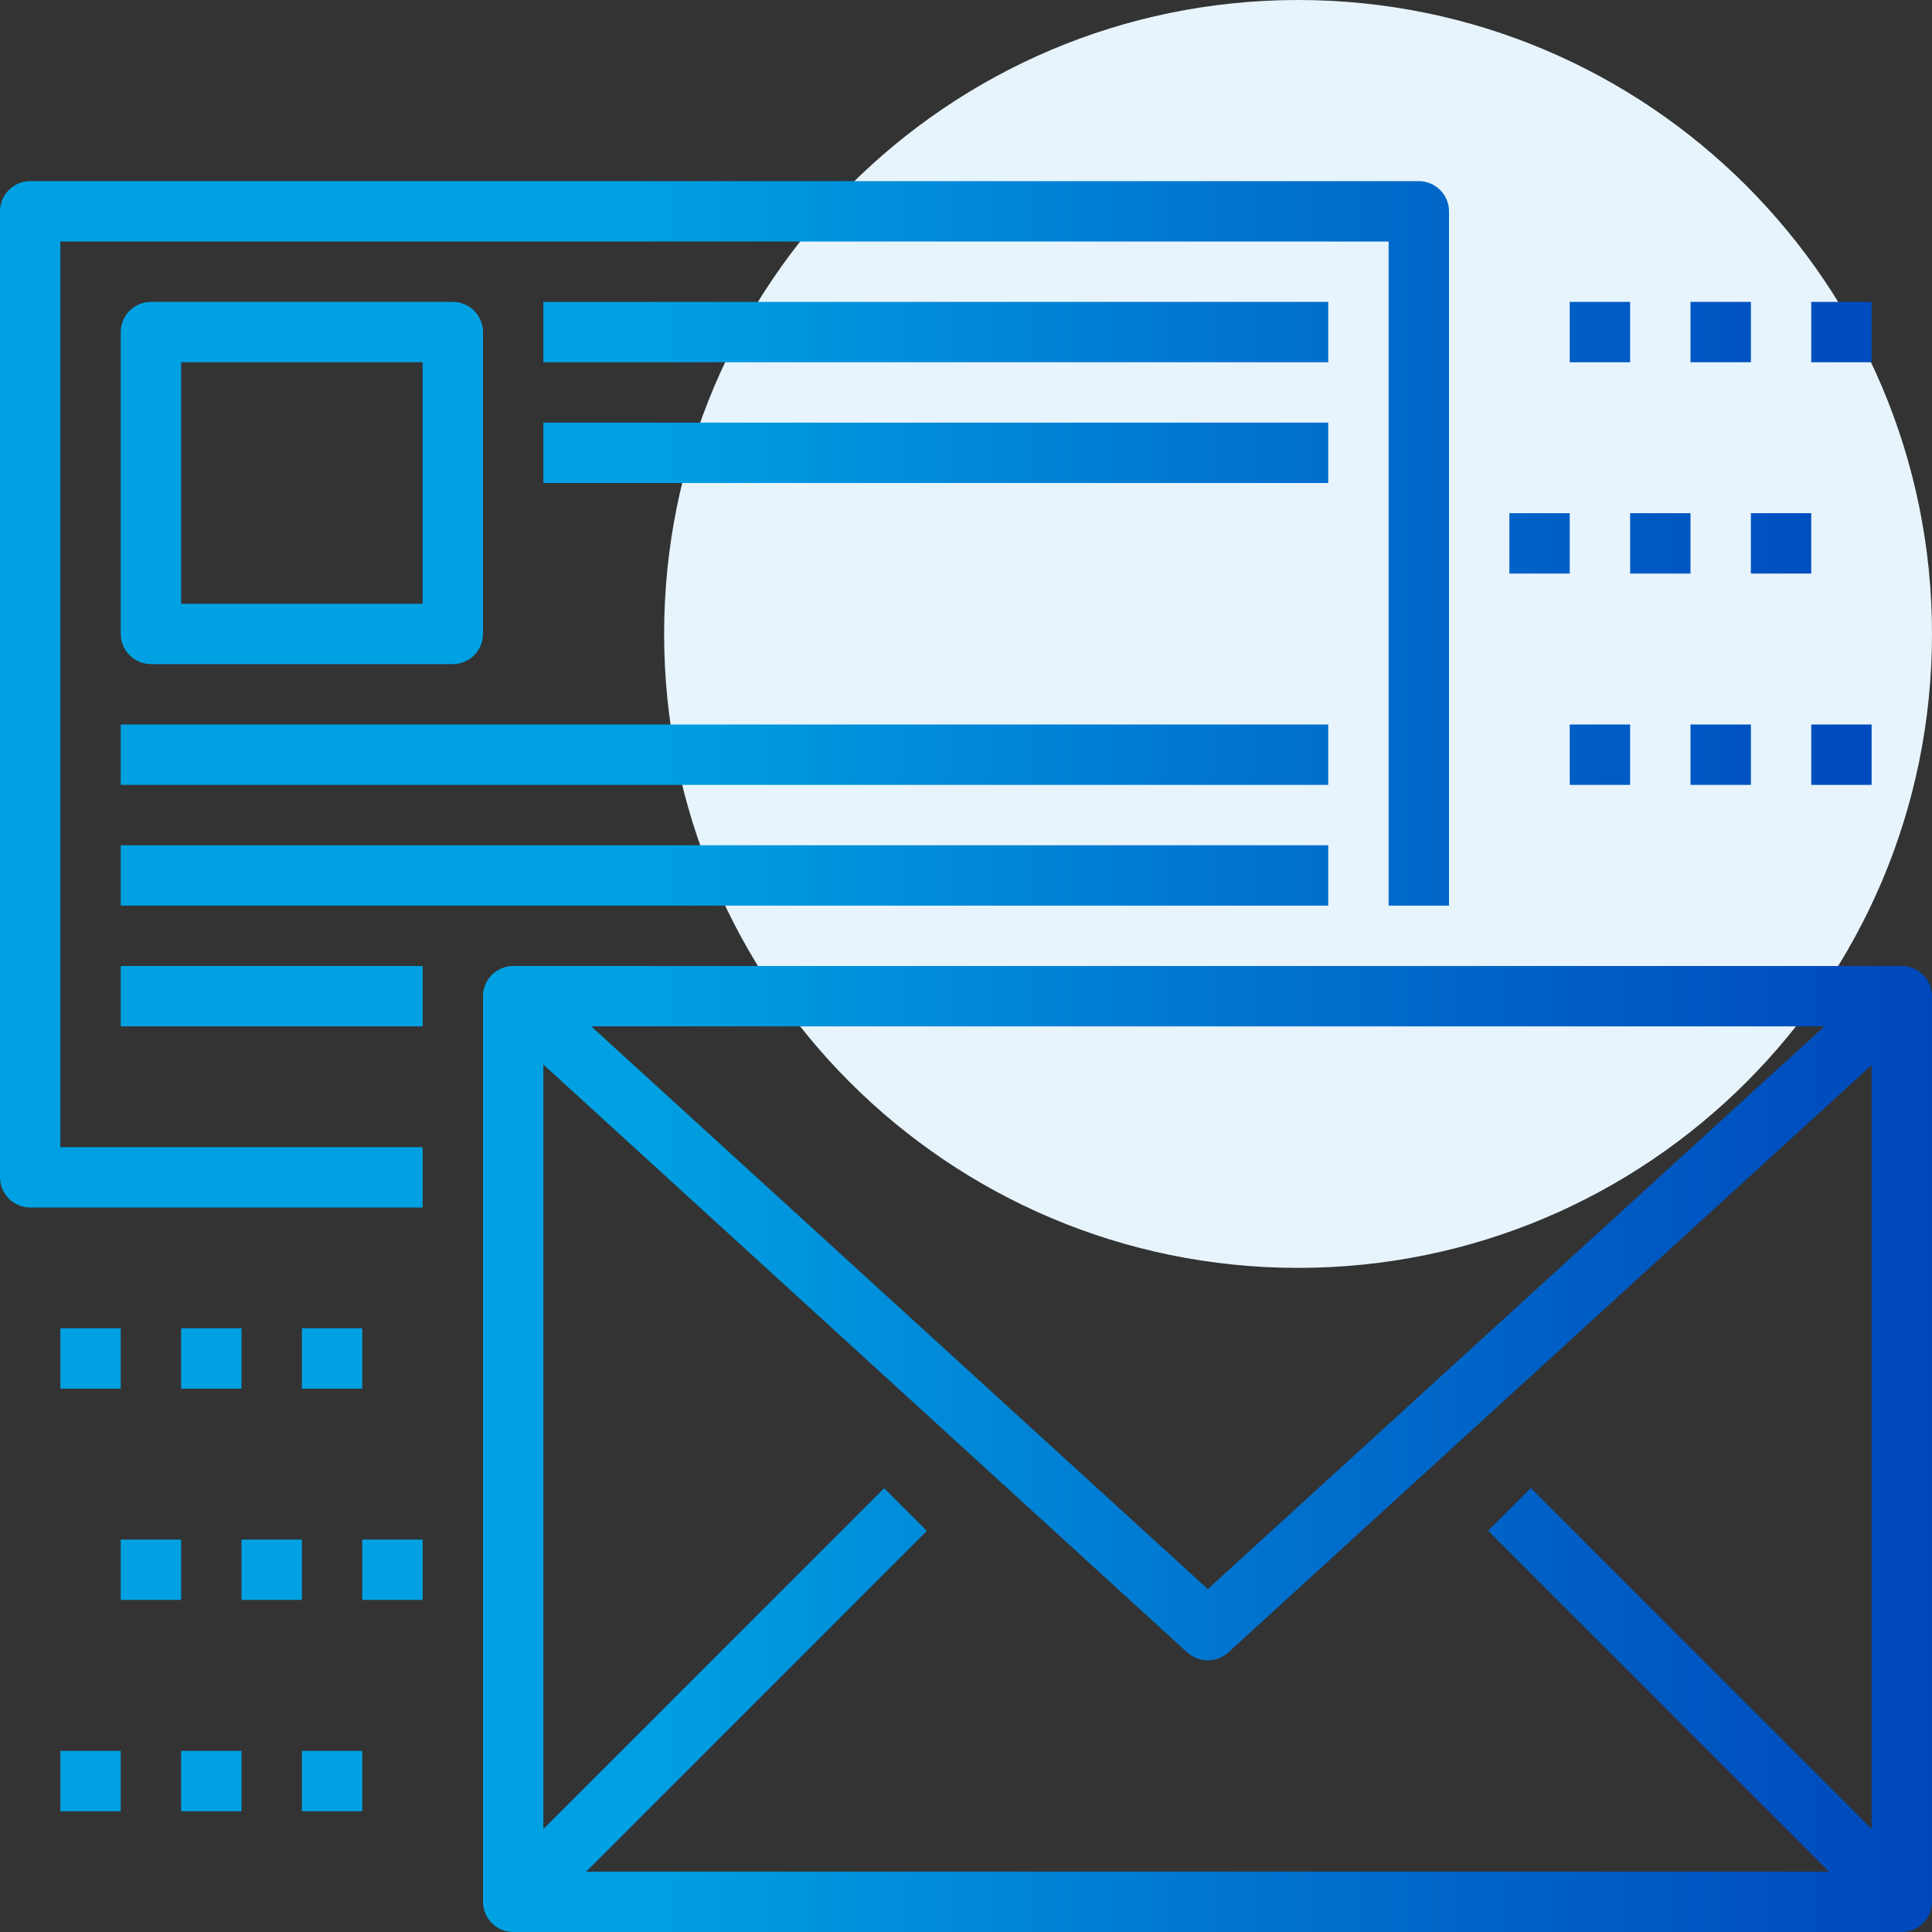 <svg width="374" height="374" viewBox="0 0 374 374" fill="none" xmlns="http://www.w3.org/2000/svg">
<rect x="0" y="0" width="374" height="374" fill="#333333" stroke="none"/>
<path d="M251.281 245.438C319.057 245.438 374 190.494 374 122.719C374 54.943 319.057 0 251.281 0C183.506 0 128.562 54.943 128.562 122.719C128.562 190.494 183.506 245.438 251.281 245.438Z" fill="#E7F4FC"/>
<path d="M368.156 374H99.344C96.13 374 93.5 371.37 93.5 368.156V192.844C93.5 189.63 96.13 187 99.344 187H368.156C371.37 187 374 189.63 374 192.844V368.156C374 371.37 371.37 374 368.156 374ZM105.188 362.312H362.312V198.688H105.188V362.312Z" fill="url(#paint0_linear_1275_607)"/>
<path d="M233.75 321.406C232.348 321.406 230.945 320.88 229.835 319.887L95.428 197.168L103.318 188.52L233.808 307.615L364.299 188.52L372.188 197.168L237.782 319.887C236.672 320.88 235.269 321.406 233.867 321.406H233.75Z" fill="url(#paint1_linear_1275_607)"/>
<path d="M171.162 288.092L95.213 364.041L103.477 372.305L179.426 296.356L171.162 288.092Z" fill="url(#paint2_linear_1275_607)"/>
<path d="M296.348 288.065L288.083 296.329L364.032 372.278L372.297 364.014L296.348 288.065Z" fill="url(#paint3_linear_1275_607)"/>
<path d="M23.375 257.125H11.688V268.812H23.375V257.125Z" fill="url(#paint4_linear_1275_607)"/>
<path d="M46.75 257.125H35.062V268.812H46.75V257.125Z" fill="url(#paint5_linear_1275_607)"/>
<path d="M70.125 257.125H58.438V268.812H70.125V257.125Z" fill="url(#paint6_linear_1275_607)"/>
<path d="M35.062 298.031H23.375V309.719H35.062V298.031Z" fill="url(#paint7_linear_1275_607)"/>
<path d="M58.438 298.031H46.75V309.719H58.438V298.031Z" fill="url(#paint8_linear_1275_607)"/>
<path d="M81.812 298.031H70.125V309.719H81.812V298.031Z" fill="url(#paint9_linear_1275_607)"/>
<path d="M23.375 338.938H11.688V350.625H23.375V338.938Z" fill="url(#paint10_linear_1275_607)"/>
<path d="M46.75 338.938H35.062V350.625H46.75V338.938Z" fill="url(#paint11_linear_1275_607)"/>
<path d="M70.125 338.938H58.438V350.625H70.125V338.938Z" fill="url(#paint12_linear_1275_607)"/>
<path d="M81.812 233.75H5.844C2.63 233.75 0 231.12 0 227.906V40.906C0 37.692 2.63 35.062 5.844 35.062H274.656C277.87 35.062 280.5 37.692 280.5 40.906V175.312H268.812V46.75H11.688V222.062H81.812V233.75Z" fill="url(#paint13_linear_1275_607)"/>
<path d="M362.312 58.438H350.625V70.125H362.312V58.438Z" fill="url(#paint14_linear_1275_607)"/>
<path d="M338.938 58.438H327.25V70.125H338.938V58.438Z" fill="url(#paint15_linear_1275_607)"/>
<path d="M315.562 58.438H303.875V70.125H315.562V58.438Z" fill="url(#paint16_linear_1275_607)"/>
<path d="M350.625 99.344H338.938V111.031H350.625V99.344Z" fill="url(#paint17_linear_1275_607)"/>
<path d="M327.25 99.344H315.562V111.031H327.25V99.344Z" fill="url(#paint18_linear_1275_607)"/>
<path d="M303.875 99.344H292.188V111.031H303.875V99.344Z" fill="url(#paint19_linear_1275_607)"/>
<path d="M362.312 140.25H350.625V151.938H362.312V140.25Z" fill="url(#paint20_linear_1275_607)"/>
<path d="M338.938 140.25H327.25V151.938H338.938V140.25Z" fill="url(#paint21_linear_1275_607)"/>
<path d="M315.562 140.25H303.875V151.938H315.562V140.25Z" fill="url(#paint22_linear_1275_607)"/>
<path d="M87.656 128.562H29.219C26.005 128.562 23.375 125.933 23.375 122.719V64.281C23.375 61.067 26.005 58.438 29.219 58.438H87.656C90.87 58.438 93.5 61.067 93.5 64.281V122.719C93.5 125.933 90.87 128.562 87.656 128.562ZM35.062 116.875H81.812V70.125H35.062V116.875Z" fill="url(#paint23_linear_1275_607)"/>
<path d="M257.125 58.438H105.188V70.125H257.125V58.438Z" fill="url(#paint24_linear_1275_607)"/>
<path d="M257.125 81.812H105.188V93.5H257.125V81.812Z" fill="url(#paint25_linear_1275_607)"/>
<path d="M257.125 163.625H23.375V175.312H257.125V163.625Z" fill="url(#paint26_linear_1275_607)"/>
<path d="M257.125 140.25H23.375V151.938H257.125V140.25Z" fill="url(#paint27_linear_1275_607)"/>
<path d="M81.812 187H23.375V198.688H81.812V187Z" fill="url(#paint28_linear_1275_607)"/>
<defs>
<linearGradient id="paint0_linear_1275_607" x1="0.006" y1="204.546" x2="374.021" y2="204.546" gradientUnits="userSpaceOnUse">
<stop offset="0.33" stop-color="#00A1E2"/>
<stop offset="0.66" stop-color="#0071CE"/>
<stop offset="1" stop-color="#0047BB"/>
</linearGradient>
<linearGradient id="paint1_linear_1275_607" x1="0.006" y1="204.546" x2="374.021" y2="204.546" gradientUnits="userSpaceOnUse">
<stop offset="0.33" stop-color="#00A1E2"/>
<stop offset="0.66" stop-color="#0071CE"/>
<stop offset="1" stop-color="#0047BB"/>
</linearGradient>
<linearGradient id="paint2_linear_1275_607" x1="0.006" y1="204.546" x2="374.021" y2="204.546" gradientUnits="userSpaceOnUse">
<stop offset="0.33" stop-color="#00A1E2"/>
<stop offset="0.66" stop-color="#0071CE"/>
<stop offset="1" stop-color="#0047BB"/>
</linearGradient>
<linearGradient id="paint3_linear_1275_607" x1="0.006" y1="204.546" x2="374.021" y2="204.546" gradientUnits="userSpaceOnUse">
<stop offset="0.33" stop-color="#00A1E2"/>
<stop offset="0.66" stop-color="#0071CE"/>
<stop offset="1" stop-color="#0047BB"/>
</linearGradient>
<linearGradient id="paint4_linear_1275_607" x1="0.006" y1="204.546" x2="374.021" y2="204.546" gradientUnits="userSpaceOnUse">
<stop offset="0.33" stop-color="#00A1E2"/>
<stop offset="0.66" stop-color="#0071CE"/>
<stop offset="1" stop-color="#0047BB"/>
</linearGradient>
<linearGradient id="paint5_linear_1275_607" x1="0.006" y1="204.546" x2="374.021" y2="204.546" gradientUnits="userSpaceOnUse">
<stop offset="0.33" stop-color="#00A1E2"/>
<stop offset="0.66" stop-color="#0071CE"/>
<stop offset="1" stop-color="#0047BB"/>
</linearGradient>
<linearGradient id="paint6_linear_1275_607" x1="0.006" y1="204.546" x2="374.021" y2="204.546" gradientUnits="userSpaceOnUse">
<stop offset="0.33" stop-color="#00A1E2"/>
<stop offset="0.66" stop-color="#0071CE"/>
<stop offset="1" stop-color="#0047BB"/>
</linearGradient>
<linearGradient id="paint7_linear_1275_607" x1="0.006" y1="204.546" x2="374.021" y2="204.546" gradientUnits="userSpaceOnUse">
<stop offset="0.33" stop-color="#00A1E2"/>
<stop offset="0.66" stop-color="#0071CE"/>
<stop offset="1" stop-color="#0047BB"/>
</linearGradient>
<linearGradient id="paint8_linear_1275_607" x1="0.006" y1="204.546" x2="374.021" y2="204.546" gradientUnits="userSpaceOnUse">
<stop offset="0.33" stop-color="#00A1E2"/>
<stop offset="0.66" stop-color="#0071CE"/>
<stop offset="1" stop-color="#0047BB"/>
</linearGradient>
<linearGradient id="paint9_linear_1275_607" x1="0.006" y1="204.546" x2="374.021" y2="204.546" gradientUnits="userSpaceOnUse">
<stop offset="0.33" stop-color="#00A1E2"/>
<stop offset="0.66" stop-color="#0071CE"/>
<stop offset="1" stop-color="#0047BB"/>
</linearGradient>
<linearGradient id="paint10_linear_1275_607" x1="0.006" y1="204.546" x2="374.021" y2="204.546" gradientUnits="userSpaceOnUse">
<stop offset="0.33" stop-color="#00A1E2"/>
<stop offset="0.66" stop-color="#0071CE"/>
<stop offset="1" stop-color="#0047BB"/>
</linearGradient>
<linearGradient id="paint11_linear_1275_607" x1="0.006" y1="204.546" x2="374.021" y2="204.546" gradientUnits="userSpaceOnUse">
<stop offset="0.33" stop-color="#00A1E2"/>
<stop offset="0.66" stop-color="#0071CE"/>
<stop offset="1" stop-color="#0047BB"/>
</linearGradient>
<linearGradient id="paint12_linear_1275_607" x1="0.006" y1="204.546" x2="374.021" y2="204.546" gradientUnits="userSpaceOnUse">
<stop offset="0.33" stop-color="#00A1E2"/>
<stop offset="0.66" stop-color="#0071CE"/>
<stop offset="1" stop-color="#0047BB"/>
</linearGradient>
<linearGradient id="paint13_linear_1275_607" x1="0.006" y1="204.546" x2="374.021" y2="204.546" gradientUnits="userSpaceOnUse">
<stop offset="0.33" stop-color="#00A1E2"/>
<stop offset="0.66" stop-color="#0071CE"/>
<stop offset="1" stop-color="#0047BB"/>
</linearGradient>
<linearGradient id="paint14_linear_1275_607" x1="0.006" y1="204.546" x2="374.021" y2="204.546" gradientUnits="userSpaceOnUse">
<stop offset="0.33" stop-color="#00A1E2"/>
<stop offset="0.66" stop-color="#0071CE"/>
<stop offset="1" stop-color="#0047BB"/>
</linearGradient>
<linearGradient id="paint15_linear_1275_607" x1="0.006" y1="204.546" x2="374.021" y2="204.546" gradientUnits="userSpaceOnUse">
<stop offset="0.33" stop-color="#00A1E2"/>
<stop offset="0.66" stop-color="#0071CE"/>
<stop offset="1" stop-color="#0047BB"/>
</linearGradient>
<linearGradient id="paint16_linear_1275_607" x1="0.006" y1="204.546" x2="374.021" y2="204.546" gradientUnits="userSpaceOnUse">
<stop offset="0.33" stop-color="#00A1E2"/>
<stop offset="0.66" stop-color="#0071CE"/>
<stop offset="1" stop-color="#0047BB"/>
</linearGradient>
<linearGradient id="paint17_linear_1275_607" x1="0.006" y1="204.546" x2="374.021" y2="204.546" gradientUnits="userSpaceOnUse">
<stop offset="0.33" stop-color="#00A1E2"/>
<stop offset="0.66" stop-color="#0071CE"/>
<stop offset="1" stop-color="#0047BB"/>
</linearGradient>
<linearGradient id="paint18_linear_1275_607" x1="0.006" y1="204.546" x2="374.021" y2="204.546" gradientUnits="userSpaceOnUse">
<stop offset="0.33" stop-color="#00A1E2"/>
<stop offset="0.66" stop-color="#0071CE"/>
<stop offset="1" stop-color="#0047BB"/>
</linearGradient>
<linearGradient id="paint19_linear_1275_607" x1="0.006" y1="204.546" x2="374.021" y2="204.546" gradientUnits="userSpaceOnUse">
<stop offset="0.33" stop-color="#00A1E2"/>
<stop offset="0.66" stop-color="#0071CE"/>
<stop offset="1" stop-color="#0047BB"/>
</linearGradient>
<linearGradient id="paint20_linear_1275_607" x1="0.006" y1="204.546" x2="374.021" y2="204.546" gradientUnits="userSpaceOnUse">
<stop offset="0.33" stop-color="#00A1E2"/>
<stop offset="0.66" stop-color="#0071CE"/>
<stop offset="1" stop-color="#0047BB"/>
</linearGradient>
<linearGradient id="paint21_linear_1275_607" x1="0.006" y1="204.546" x2="374.021" y2="204.546" gradientUnits="userSpaceOnUse">
<stop offset="0.33" stop-color="#00A1E2"/>
<stop offset="0.66" stop-color="#0071CE"/>
<stop offset="1" stop-color="#0047BB"/>
</linearGradient>
<linearGradient id="paint22_linear_1275_607" x1="0.006" y1="204.546" x2="374.021" y2="204.546" gradientUnits="userSpaceOnUse">
<stop offset="0.33" stop-color="#00A1E2"/>
<stop offset="0.66" stop-color="#0071CE"/>
<stop offset="1" stop-color="#0047BB"/>
</linearGradient>
<linearGradient id="paint23_linear_1275_607" x1="0.006" y1="204.546" x2="374.021" y2="204.546" gradientUnits="userSpaceOnUse">
<stop offset="0.33" stop-color="#00A1E2"/>
<stop offset="0.66" stop-color="#0071CE"/>
<stop offset="1" stop-color="#0047BB"/>
</linearGradient>
<linearGradient id="paint24_linear_1275_607" x1="0.006" y1="204.546" x2="374.021" y2="204.546" gradientUnits="userSpaceOnUse">
<stop offset="0.33" stop-color="#00A1E2"/>
<stop offset="0.66" stop-color="#0071CE"/>
<stop offset="1" stop-color="#0047BB"/>
</linearGradient>
<linearGradient id="paint25_linear_1275_607" x1="0.006" y1="204.546" x2="374.021" y2="204.546" gradientUnits="userSpaceOnUse">
<stop offset="0.33" stop-color="#00A1E2"/>
<stop offset="0.66" stop-color="#0071CE"/>
<stop offset="1" stop-color="#0047BB"/>
</linearGradient>
<linearGradient id="paint26_linear_1275_607" x1="0.006" y1="204.546" x2="374.021" y2="204.546" gradientUnits="userSpaceOnUse">
<stop offset="0.33" stop-color="#00A1E2"/>
<stop offset="0.66" stop-color="#0071CE"/>
<stop offset="1" stop-color="#0047BB"/>
</linearGradient>
<linearGradient id="paint27_linear_1275_607" x1="0.006" y1="204.546" x2="374.021" y2="204.546" gradientUnits="userSpaceOnUse">
<stop offset="0.33" stop-color="#00A1E2"/>
<stop offset="0.66" stop-color="#0071CE"/>
<stop offset="1" stop-color="#0047BB"/>
</linearGradient>
<linearGradient id="paint28_linear_1275_607" x1="0.006" y1="204.546" x2="374.021" y2="204.546" gradientUnits="userSpaceOnUse">
<stop offset="0.33" stop-color="#00A1E2"/>
<stop offset="0.66" stop-color="#0071CE"/>
<stop offset="1" stop-color="#0047BB"/>
</linearGradient>
</defs>
</svg>
